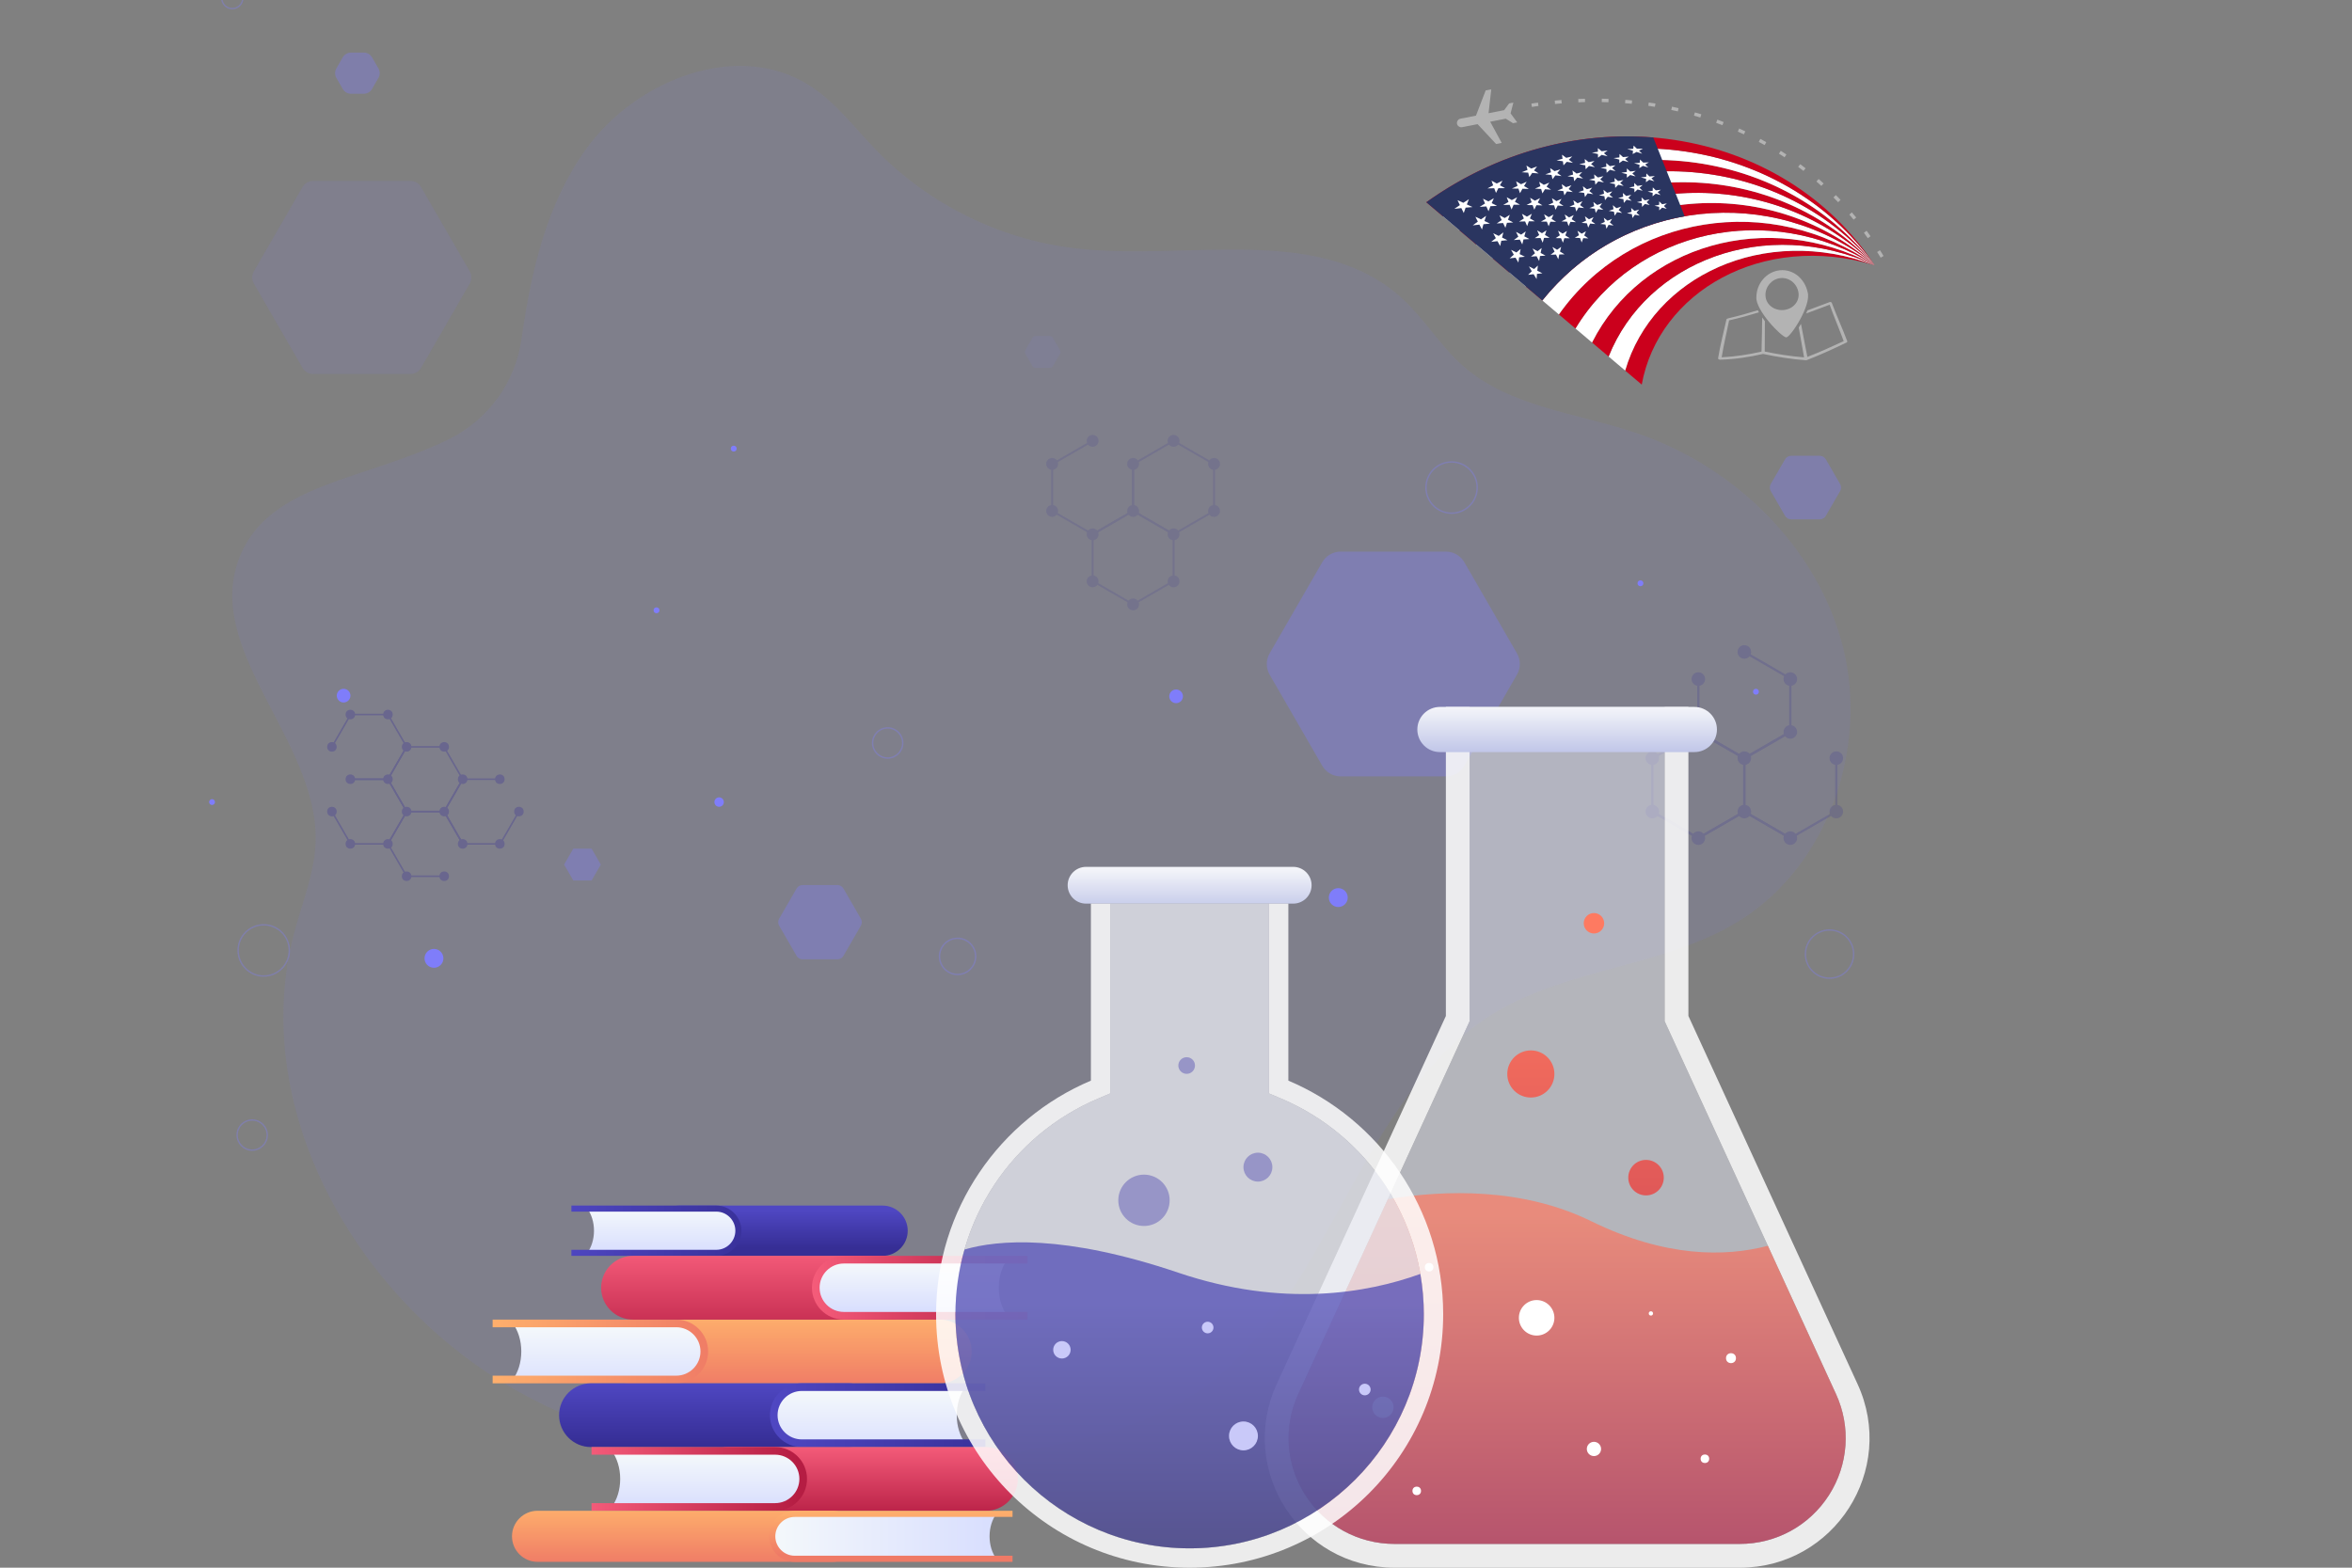 <?xml version="1.0" encoding="utf-8"?>
<!-- Generator: Adobe Illustrator 16.0.0, SVG Export Plug-In . SVG Version: 6.00 Build 0)  -->
<!DOCTYPE svg PUBLIC "-//W3C//DTD SVG 1.1//EN" "http://www.w3.org/Graphics/SVG/1.1/DTD/svg11.dtd">
<svg version="1.1" id="Layer_1" xmlns="http://www.w3.org/2000/svg" xmlns:xlink="http://www.w3.org/1999/xlink" x="0px" y="0px"
	 width="600px" height="400px" viewBox="0 0 600 400" enable-background="new 0 0 600 400" xml:space="preserve">
<rect x="0" y="0" width="600" height="400" fill="#808080" stroke="none"/>
<g>
	<g>
		<g opacity="0.09">
			<path fill="#7F7DFA" d="M470.195,165.271c-6.408-25.658-27.7-46.337-52.757-54.796c-15.181-5.125-32.429-6.608-44.391-17.268
				c-5.68-5.06-9.638-11.804-15.233-16.957c-21.251-19.57-54.936-9.52-83.626-12.907c-19.067-2.251-37.27-11.247-50.64-25.027
				c-5.453-5.619-10.214-12.078-16.779-16.347c-18.371-11.945-44.515-1.699-57.296,16.101c-10.071,14.025-14.005,31.17-16.445,48.46
				c-1.562,11.068-8.549,20.639-18.585,25.56c-21.511,10.547-45.626,11.152-53.227,29.795
				c-9.745,23.908,20.057,47.077,19.292,72.885c-0.234,7.841-3.328,15.269-5.368,22.845
				c-12.137,45.092,15.854,94.255,56.547,117.157c40.694,22.904,90.602,23.647,136.348,14.273
				c12.6-2.583,25.288-5.979,36.107-12.931c35.421-22.749,41.307-76.241,77.438-97.843c19.162-11.455,43.561-11.623,62.448-23.521
				C466.403,220.649,476.606,190.927,470.195,165.271z"/>
		</g>
		<g>
			<circle fill="#7F7DFA" cx="341.399" cy="229.021" r="2.41"/>
			<circle fill="#7F7DFA" cx="167.478" cy="155.72" r="0.746"/>
			<circle fill="#7F7DFA" cx="187.175" cy="114.467" r="0.746"/>
			<circle fill="#7F7DFA" cx="418.48" cy="148.827" r="0.745"/>
			<circle fill="#7F7DFA" cx="447.94" cy="176.497" r="0.746"/>
			<path fill="#7F7DFA" d="M54.843,204.652c0,0.41-0.333,0.744-0.746,0.744c-0.412,0-0.745-0.334-0.745-0.744
				c0-0.414,0.333-0.745,0.745-0.745C54.51,203.907,54.843,204.238,54.843,204.652z"/>
			<circle fill="#7F7DFA" cx="110.705" cy="244.525" r="2.408"/>
			<circle fill="#7F7DFA" cx="87.654" cy="177.497" r="1.746"/>
			<circle fill="#7F7DFA" cx="300.028" cy="177.67" r="1.746"/>
			<path fill="#7F7DFA" d="M184.656,204.652c0,0.664-0.539,1.204-1.205,1.204c-0.665,0-1.205-0.54-1.205-1.204
				c0-0.668,0.54-1.207,1.205-1.207C184.117,203.445,184.656,203.984,184.656,204.652z"/>
			<path opacity="0.09" fill="#7F7DFA" d="M267.808,85.759h-3.638c-0.323,0-0.622,0.172-0.783,0.453l-1.82,3.151
				c-0.161,0.279-0.161,0.624,0,0.904l1.82,3.151c0.161,0.279,0.46,0.452,0.783,0.452h3.638c0.324,0,0.623-0.173,0.785-0.452
				l1.818-3.151c0.161-0.28,0.161-0.625,0-0.904l-1.818-3.151C268.431,85.931,268.132,85.759,267.808,85.759z"/>
		</g>
		<g>
			<path opacity="0.11" fill="#7F7DFA" d="M104.744,46.165H79.848c-1.096,0-2.11,0.586-2.658,1.535L64.742,69.26
				c-0.547,0.95-0.547,2.121,0,3.07L77.19,93.89c0.548,0.949,1.562,1.534,2.658,1.534h24.896c1.096,0,2.11-0.585,2.659-1.534
				l12.447-21.56c0.549-0.95,0.549-2.12,0-3.07L107.403,47.7C106.854,46.751,105.84,46.165,104.744,46.165z"/>
			<path opacity="0.35" fill="#7F7DFA" d="M213.638,225.832h-8.904c-0.628,0-1.209,0.335-1.523,0.879l-4.452,7.712
				c-0.315,0.544-0.315,1.214,0,1.76l4.452,7.71c0.314,0.544,0.895,0.88,1.523,0.88h8.904c0.629,0,1.21-0.336,1.525-0.88l4.452-7.71
				c0.313-0.546,0.313-1.216,0-1.76l-4.452-7.712C214.848,226.167,214.267,225.832,213.638,225.832z"/>
			<path opacity="0.35" fill="#7F7DFA" d="M464.209,116.294h-7.276c-0.649,0-1.244,0.344-1.567,0.904l-3.64,6.302
				c-0.321,0.561-0.321,1.25,0,1.81l3.64,6.302c0.323,0.56,0.918,0.904,1.567,0.904h7.276c0.645,0,1.244-0.344,1.568-0.904
				l3.637-6.302c0.325-0.561,0.325-1.25,0-1.81l-3.637-6.302C465.453,116.639,464.854,116.294,464.209,116.294z"/>
			<path opacity="0.35" fill="#7F7DFA" d="M368.857,140.747h-26.847c-1.94,0-3.731,1.035-4.701,2.714l-13.423,23.249
				c-0.968,1.681-0.968,3.75,0,5.429l13.423,23.249c0.97,1.679,2.761,2.714,4.701,2.714h26.847c1.939,0,3.729-1.035,4.7-2.714
				l13.422-23.249c0.971-1.679,0.971-3.748,0-5.429l-13.422-23.249C372.587,141.782,370.797,140.747,368.857,140.747z"/>
			<path opacity="0.35" fill="#7F7DFA" d="M92.813,13.417h-3.28c-0.862,0-1.657,0.459-2.089,1.206l-1.639,2.84
				c-0.431,0.746-0.431,1.666,0,2.412l1.639,2.84c0.432,0.746,1.228,1.206,2.089,1.206h3.28c0.861,0,1.658-0.46,2.088-1.206
				l1.641-2.84c0.431-0.746,0.431-1.666,0-2.412l-1.641-2.84C94.471,13.876,93.674,13.417,92.813,13.417z"/>
			<polygon opacity="0.35" fill="#7F7DFA" points="150.929,216.54 146.245,216.54 143.903,220.597 146.245,224.651 150.929,224.651 
				153.27,220.597 			"/>
		</g>
		<g>
			<g opacity="0.31">
				<g>
					<polyline fill="none" stroke="#362E95" stroke-width="0.406" stroke-miterlimit="10" points="89.438,198.82 98.966,198.82 
						103.73,190.566 98.966,182.316 89.438,182.316 84.673,190.566 					"/>
					<polygon fill="none" stroke="#362E95" stroke-width="0.406" stroke-miterlimit="10" points="113.258,190.566 103.73,190.566 
						98.966,198.82 103.73,207.07 113.258,207.07 118.022,198.82 					"/>
					<polyline fill="none" stroke="#362E95" stroke-width="0.406" stroke-miterlimit="10" points="127.612,198.82 118.083,198.82 
						113.32,207.07 118.083,215.323 127.612,215.323 132.376,207.07 					"/>
					<polyline fill="none" stroke="#362E95" stroke-width="0.406" stroke-miterlimit="10" points="118.022,215.323 113.258,207.07 
						103.73,207.07 98.966,215.323 103.73,223.575 113.258,223.575 					"/>
					<polyline fill="none" stroke="#362E95" stroke-width="0.406" stroke-miterlimit="10" points="84.673,207.07 89.438,215.323 
						98.966,215.323 103.73,207.07 98.966,198.82 89.438,198.82 					"/>
				</g>
				<g>
					<circle fill="#362E95" cx="132.376" cy="207.07" r="1.216"/>
					<circle fill="#362E95" cx="127.51" cy="198.82" r="1.217"/>
					<circle fill="#362E95" cx="118.023" cy="198.82" r="1.217"/>
					<circle fill="#362E95" cx="98.966" cy="198.82" r="1.217"/>
					<circle fill="#362E95" cx="89.377" cy="198.82" r="1.216"/>
					<circle fill="#362E95" cx="113.319" cy="190.566" r="1.217"/>
					<circle fill="#362E95" cx="113.319" cy="207.07" r="1.217"/>
					<circle fill="#362E95" cx="118.023" cy="215.323" r="1.217"/>
					<circle fill="#362E95" cx="127.51" cy="215.323" r="1.217"/>
					<circle fill="#362E95" cx="103.731" cy="190.566" r="1.216"/>
					<circle fill="#362E95" cx="98.966" cy="182.316" r="1.217"/>
					<circle fill="#362E95" cx="89.377" cy="182.316" r="1.216"/>
					<circle fill="#362E95" cx="84.673" cy="190.566" r="1.216"/>
					<circle fill="#362E95" cx="103.731" cy="207.07" r="1.216"/>
					<circle fill="#362E95" cx="98.966" cy="215.323" r="1.217"/>
					<circle fill="#362E95" cx="89.377" cy="215.323" r="1.216"/>
					<circle fill="#362E95" cx="84.673" cy="207.07" r="1.216"/>
					<circle fill="#362E95" cx="103.731" cy="223.575" r="1.216"/>
					<circle fill="#362E95" cx="113.319" cy="223.575" r="1.217"/>
				</g>
			</g>
			<g opacity="0.21">
				<g>
					
						<line fill="none" stroke="#362E95" stroke-width="0.578" stroke-miterlimit="10" x1="433.249" y1="213.85" x2="421.516" y2="207.075"/>
					<polygon fill="none" stroke="#362E95" stroke-width="0.578" stroke-miterlimit="10" points="421.516,193.528 421.516,207.075 
						433.249,213.85 444.984,207.075 444.984,193.528 433.249,186.753 					"/>
					<polyline fill="none" stroke="#362E95" stroke-width="0.578" stroke-miterlimit="10" points="433.249,173.119 
						433.249,186.667 444.984,193.441 456.715,186.667 456.715,173.119 444.984,166.345 					"/>
					<polyline fill="none" stroke="#362E95" stroke-width="0.578" stroke-miterlimit="10" points="456.715,186.753 
						444.984,193.528 444.984,207.075 456.715,213.85 468.448,207.075 468.448,193.528 					"/>
					<polyline fill="none" stroke="#362E95" stroke-width="0.578" stroke-miterlimit="10" points="456.715,213.85 444.984,207.075 
						433.249,213.85 					"/>
				</g>
				<g>
					<path fill="#362E95" d="M444.984,164.615c-0.957,0-1.732,0.775-1.732,1.73c0,0.957,0.775,1.729,1.732,1.729
						c0.952,0,1.728-0.772,1.728-1.729C446.712,165.39,445.937,164.615,444.984,164.615z"/>
					<circle fill="#362E95" cx="433.249" cy="173.263" r="1.729"/>
					<circle fill="#362E95" cx="433.249" cy="186.754" r="1.729"/>
					<circle fill="#362E95" cx="433.249" cy="213.85" r="1.73"/>
					<path fill="#362E95" d="M421.516,191.711c-0.952,0-1.729,0.776-1.729,1.73c0,0.956,0.777,1.729,1.729,1.729
						c0.955,0,1.73-0.774,1.73-1.729C423.246,192.487,422.471,191.711,421.516,191.711z"/>
					<path fill="#362E95" d="M444.984,191.711c-0.957,0-1.732,0.776-1.732,1.73c0,0.956,0.775,1.729,1.732,1.729
						c0.952,0,1.728-0.774,1.728-1.729C446.712,192.487,445.937,191.711,444.984,191.711z"/>
					<circle fill="#362E95" cx="456.715" cy="186.754" r="1.729"/>
					<circle fill="#362E95" cx="456.715" cy="173.263" r="1.729"/>
					<path fill="#362E95" d="M421.516,205.348c-0.952,0-1.729,0.773-1.729,1.728c0,0.955,0.777,1.73,1.729,1.73
						c0.955,0,1.73-0.775,1.73-1.73C423.246,206.121,422.471,205.348,421.516,205.348z"/>
					<path fill="#362E95" d="M444.984,205.348c-0.957,0-1.732,0.773-1.732,1.728c0,0.955,0.775,1.73,1.732,1.73
						c0.952,0,1.728-0.775,1.728-1.73C446.712,206.121,445.937,205.348,444.984,205.348z"/>
					<circle fill="#362E95" cx="456.715" cy="213.85" r="1.73"/>
					<circle fill="#362E95" cx="468.448" cy="207.077" r="1.729"/>
					<circle fill="#362E95" cx="468.448" cy="193.441" r="1.73"/>
				</g>
			</g>
			<g opacity="0.15">
				<g>
					<polygon fill="none" stroke="#362E95" stroke-width="0.508" stroke-miterlimit="10" points="309.708,130.367 309.708,118.445 
						299.381,112.484 289.057,118.445 289.057,130.367 299.381,136.328 					"/>
					<polygon fill="none" stroke="#362E95" stroke-width="0.508" stroke-miterlimit="10" points="299.381,148.251 299.381,136.328 
						289.057,130.367 278.731,136.328 278.731,148.251 289.057,154.212 					"/>
					<polyline fill="none" stroke="#362E95" stroke-width="0.508" stroke-miterlimit="10" points="278.731,112.484 
						268.405,118.445 268.405,130.367 278.731,136.328 289.057,130.367 289.057,118.445 					"/>
				</g>
				<g>
					<circle fill="#362E95" cx="289.057" cy="154.212" r="1.522"/>
					<circle fill="#362E95" cx="289.057" cy="130.367" r="1.522"/>
					<circle fill="#362E95" cx="289.057" cy="118.368" r="1.522"/>
					<circle fill="#362E95" cx="299.381" cy="148.327" r="1.522"/>
					<circle fill="#362E95" cx="278.731" cy="148.327" r="1.522"/>
					<circle fill="#362E95" cx="299.381" cy="136.329" r="1.522"/>
					<path fill="#362E95" d="M309.708,131.889c0.84,0,1.521-0.682,1.521-1.522c0-0.841-0.681-1.522-1.521-1.522
						c-0.843,0-1.523,0.682-1.523,1.522C308.185,131.208,308.865,131.889,309.708,131.889z"/>
					<path fill="#362E95" d="M309.708,119.891c0.84,0,1.521-0.681,1.521-1.522s-0.681-1.522-1.521-1.522
						c-0.843,0-1.523,0.682-1.523,1.522S308.865,119.891,309.708,119.891z"/>
					<circle fill="#362E95" cx="299.381" cy="112.483" r="1.522"/>
					<circle fill="#362E95" cx="278.731" cy="136.329" r="1.522"/>
					<circle fill="#362E95" cx="268.405" cy="130.367" r="1.522"/>
					<circle fill="#362E95" cx="268.405" cy="118.368" r="1.522"/>
					<circle fill="#362E95" cx="278.731" cy="112.483" r="1.522"/>
				</g>
			</g>
		</g>
		<g opacity="0.35">
			<path fill="none" stroke="#7F7DFA" stroke-width="0.351" stroke-miterlimit="10" d="M472.869,243.44
				c0,3.397-2.754,6.148-6.151,6.148c-3.394,0-6.148-2.751-6.148-6.148c0-3.396,2.755-6.147,6.148-6.147
				C470.115,237.293,472.869,240.045,472.869,243.44z"/>
			<path fill="none" stroke="#7F7DFA" stroke-width="0.351" stroke-miterlimit="10" d="M73.805,242.501
				c0,3.61-2.925,6.535-6.533,6.535c-3.607,0-6.532-2.925-6.532-6.535c0-3.606,2.925-6.531,6.532-6.531
				C70.88,235.97,73.805,238.895,73.805,242.501z"/>
			<circle fill="none" stroke="#7F7DFA" stroke-width="0.351" stroke-miterlimit="10" cx="64.331" cy="289.616" r="3.843"/>
			<circle fill="none" stroke="#7F7DFA" stroke-width="0.351" stroke-miterlimit="10" cx="226.448" cy="189.574" r="3.843"/>
			<circle fill="none" stroke="#7F7DFA" stroke-width="0.351" stroke-miterlimit="10" cx="244.283" cy="244.024" r="4.612"/>
			<circle fill="none" stroke="#7F7DFA" stroke-width="0.351" stroke-miterlimit="10" cx="370.3" cy="124.406" r="6.533"/>
			<circle fill="none" stroke="#7F7DFA" stroke-width="0.351" stroke-miterlimit="10" cx="59.257" cy="-0.487" r="2.69"/>
		</g>
	</g>
	<g>
		<g>
			<g>
				<g>
					<linearGradient id="SVGID_1_" gradientUnits="userSpaceOnUse" x1="199.233" y1="308.828" x2="199.233" y2="318.376">
						<stop  offset="0" style="stop-color:#4F47C2"/>
						<stop  offset="1" style="stop-color:#362E95"/>
					</linearGradient>
					<path fill="url(#SVGID_1_)" d="M225.148,307.607h-51.83c-3.537,0-6.414,2.876-6.414,6.415c0,3.536,2.877,6.414,6.414,6.414
						h51.83c3.536,0,6.414-2.878,6.414-6.414C231.562,310.483,228.684,307.607,225.148,307.607z"/>
					<g>
						<linearGradient id="SVGID_2_" gradientUnits="userSpaceOnUse" x1="169.092" y1="308.023" x2="169.092" y2="319.923">
							<stop  offset="0" style="stop-color:#F4F8FB"/>
							<stop  offset="0.995" style="stop-color:#D8DEFE"/>
						</linearGradient>
						<path fill="url(#SVGID_2_)" d="M182.716,308.378h-32.893c1.051,1.432,1.705,3.431,1.705,5.645
							c0,2.212-0.654,4.211-1.705,5.645h32.893c3.117,0,5.645-2.527,5.645-5.645S185.833,308.378,182.716,308.378z"/>
					</g>
					<g>
						<linearGradient id="SVGID_3_" gradientUnits="userSpaceOnUse" x1="142.851" y1="314.022" x2="196.242" y2="314.022">
							<stop  offset="0" style="stop-color:#4F47C2"/>
							<stop  offset="1" style="stop-color:#362E95"/>
						</linearGradient>
						<path fill="url(#SVGID_3_)" d="M182.716,320.437H145.76v-1.54h36.956c2.688,0,4.875-2.188,4.875-4.874
							c0-2.688-2.187-4.876-4.875-4.876H145.76v-1.539h36.956c3.536,0,6.414,2.876,6.414,6.415
							C189.13,317.559,186.252,320.437,182.716,320.437z"/>
					</g>
				</g>
				<g>
					<linearGradient id="SVGID_4_" gradientUnits="userSpaceOnUse" x1="200.184" y1="335.789" x2="200.184" y2="354.22">
						<stop  offset="0" style="stop-color:#FEAF6C"/>
						<stop  offset="1" style="stop-color:#EF7A66"/>
					</linearGradient>
					<path fill="url(#SVGID_4_)" d="M239.767,336.697h-79.165c-4.483,0-8.13,3.647-8.13,8.131c0,4.482,3.647,8.13,8.13,8.13h79.165
						c4.482,0,8.129-3.647,8.129-8.13C247.896,340.345,244.249,336.697,239.767,336.697z"/>
					<g>
						<linearGradient id="SVGID_5_" gradientUnits="userSpaceOnUse" x1="155.246" y1="338.517" x2="155.246" y2="355.392">
							<stop  offset="0" style="stop-color:#F4F8FB"/>
							<stop  offset="0.995" style="stop-color:#D8DEFE"/>
						</linearGradient>
						<path fill="url(#SVGID_5_)" d="M172.513,337.674h-41.689c1.331,1.814,2.16,4.349,2.16,7.155c0,2.805-0.829,5.337-2.16,7.154
							h41.689c3.951,0,7.154-3.204,7.154-7.154C179.667,340.877,176.464,337.674,172.513,337.674z"/>
					</g>
					<g>
						<linearGradient id="SVGID_6_" gradientUnits="userSpaceOnUse" x1="125.745" y1="344.828" x2="183.454" y2="344.828">
							<stop  offset="0" style="stop-color:#FEAF6C"/>
							<stop  offset="1" style="stop-color:#EF7A66"/>
						</linearGradient>
						<path fill="url(#SVGID_6_)" d="M172.512,352.958h-46.839v-1.951h46.839c3.408,0,6.18-2.772,6.18-6.179
							c0-3.407-2.772-6.179-6.18-6.179h-46.839v-1.952h46.839c4.484,0,8.131,3.647,8.131,8.131
							C180.643,349.311,176.996,352.958,172.512,352.958z"/>
					</g>
				</g>
				<g>
					<linearGradient id="SVGID_7_" gradientUnits="userSpaceOnUse" x1="183.603" y1="352.896" x2="183.603" y2="368.516">
						<stop  offset="0" style="stop-color:#4F47C2"/>
						<stop  offset="1" style="stop-color:#362E95"/>
					</linearGradient>
					<path fill="url(#SVGID_7_)" d="M150.757,352.958h65.691c4.483,0,8.13,3.648,8.13,8.131c0,4.483-3.647,8.132-8.13,8.132h-65.691
						c-4.482,0-8.13-3.648-8.13-8.132C142.627,356.606,146.275,352.958,150.757,352.958z"/>
					<g>
						<linearGradient id="SVGID_8_" gradientUnits="userSpaceOnUse" x1="221.805" y1="354.879" x2="221.805" y2="371.04">
							<stop  offset="0" style="stop-color:#F4F8FB"/>
							<stop  offset="0.995" style="stop-color:#D8DEFE"/>
						</linearGradient>
						<path fill="url(#SVGID_8_)" d="M204.538,353.935h41.689c-1.332,1.816-2.16,4.349-2.16,7.154c0,2.807,0.829,5.338,2.16,7.153
							h-41.689c-3.951,0-7.154-3.202-7.154-7.153C197.383,357.139,200.586,353.935,204.538,353.935z"/>
					</g>
					<g>
						<linearGradient id="SVGID_9_" gradientUnits="userSpaceOnUse" x1="196.774" y1="361.09" x2="259.551" y2="361.09">
							<stop  offset="0" style="stop-color:#4F47C2"/>
							<stop  offset="1" style="stop-color:#362E95"/>
						</linearGradient>
						<path fill="url(#SVGID_9_)" d="M204.538,369.221h46.839v-1.953h-46.839c-3.406,0-6.178-2.771-6.178-6.179
							s2.772-6.18,6.178-6.18h46.839v-1.951h-46.839c-4.482,0-8.129,3.648-8.129,8.131
							C196.408,365.572,200.055,369.221,204.538,369.221z"/>
					</g>
				</g>
				<g>
					<linearGradient id="SVGID_10_" gradientUnits="userSpaceOnUse" x1="218.678" y1="368.888" x2="218.678" y2="387.67">
						<stop  offset="0" style="stop-color:#F55C7A"/>
						<stop  offset="1" style="stop-color:#B51D43"/>
					</linearGradient>
					<path fill="url(#SVGID_10_)" d="M251.523,369.221h-65.69c-4.483,0-8.13,3.646-8.13,8.13c0,4.481,3.647,8.13,8.13,8.13h65.69
						c4.482,0,8.129-3.648,8.129-8.13C259.653,372.866,256.006,369.221,251.523,369.221z"/>
					<g>
						<linearGradient id="SVGID_11_" gradientUnits="userSpaceOnUse" x1="180.476" y1="370.994" x2="180.476" y2="384.887">
							<stop  offset="0" style="stop-color:#F4F8FB"/>
							<stop  offset="0.995" style="stop-color:#D8DEFE"/>
						</linearGradient>
						<path fill="url(#SVGID_11_)" d="M197.743,370.195h-41.689c1.331,1.816,2.16,4.35,2.16,7.155c0,2.805-0.829,5.338-2.16,7.154
							h41.689c3.951,0,7.154-3.203,7.154-7.154C204.897,373.4,201.694,370.195,197.743,370.195z"/>
					</g>
					<g>
						<linearGradient id="SVGID_12_" gradientUnits="userSpaceOnUse" x1="149.731" y1="377.351" x2="203.468" y2="377.351">
							<stop  offset="0" style="stop-color:#F55C7A"/>
							<stop  offset="1" style="stop-color:#B51D43"/>
						</linearGradient>
						<path fill="url(#SVGID_12_)" d="M197.743,385.48h-46.839v-1.952h46.839c3.407,0,6.179-2.772,6.179-6.178
							c0-3.408-2.772-6.18-6.179-6.18h-46.839v-1.95h46.839c4.483,0,8.129,3.646,8.129,8.13
							C205.873,381.832,202.226,385.48,197.743,385.48z"/>
					</g>
				</g>
				<g>
					<linearGradient id="SVGID_13_" gradientUnits="userSpaceOnUse" x1="174.703" y1="384.691" x2="174.703" y2="399.409">
						<stop  offset="0" style="stop-color:#FEAF6C"/>
						<stop  offset="1" style="stop-color:#EF7A66"/>
					</linearGradient>
					<path fill="url(#SVGID_13_)" d="M137.126,385.48h75.155c3.593,0,6.515,2.924,6.515,6.515c0,3.594-2.922,6.517-6.515,6.517
						h-75.155c-3.592,0-6.516-2.923-6.516-6.517C130.61,388.404,133.534,385.48,137.126,385.48z"/>
					<g>
						<linearGradient id="SVGID_14_" gradientUnits="userSpaceOnUse" x1="197.002" y1="391.997" x2="254.171" y2="391.997">
							<stop  offset="0" style="stop-color:#F4F8FB"/>
							<stop  offset="0.995" style="stop-color:#D8DEFE"/>
						</linearGradient>
						<path fill="url(#SVGID_14_)" d="M202.736,386.264h51.435c-1.067,1.454-1.732,3.483-1.732,5.733
							c0,2.248,0.665,4.277,1.732,5.733h-51.435c-3.167,0-5.734-2.567-5.734-5.733C197.002,388.83,199.569,386.264,202.736,386.264z
							"/>
					</g>
					<g>
						<linearGradient id="SVGID_15_" gradientUnits="userSpaceOnUse" x1="227.26" y1="385.869" x2="227.26" y2="396.67">
							<stop  offset="0" style="stop-color:#FEAF6C"/>
							<stop  offset="1" style="stop-color:#EF7A66"/>
						</linearGradient>
						<path fill="url(#SVGID_15_)" d="M202.736,398.512h55.562v-1.563h-55.562c-2.73,0-4.952-2.222-4.952-4.953
							c0-2.729,2.222-4.949,4.952-4.949h55.562v-1.565h-55.562c-3.593,0-6.515,2.924-6.515,6.515
							C196.221,395.589,199.144,398.512,202.736,398.512z"/>
					</g>
				</g>
				<g>
					<linearGradient id="SVGID_16_" gradientUnits="userSpaceOnUse" x1="194.326" y1="319.179" x2="194.326" y2="345.005">
						<stop  offset="0" style="stop-color:#F55C7A"/>
						<stop  offset="1" style="stop-color:#B51D43"/>
					</linearGradient>
					<path fill="url(#SVGID_16_)" d="M161.48,320.437h65.691c4.482,0,8.129,3.647,8.129,8.131s-3.647,8.13-8.129,8.13H161.48
						c-4.483,0-8.13-3.646-8.13-8.13S156.998,320.437,161.48,320.437z"/>
					<g>
						<linearGradient id="SVGID_17_" gradientUnits="userSpaceOnUse" x1="232.528" y1="322.401" x2="232.528" y2="334.808">
							<stop  offset="0" style="stop-color:#F4F8FB"/>
							<stop  offset="0.995" style="stop-color:#D8DEFE"/>
						</linearGradient>
						<path fill="url(#SVGID_17_)" d="M215.261,321.412h41.689c-1.332,1.817-2.16,4.349-2.16,7.155c0,2.806,0.829,5.337,2.16,7.154
							h-41.689c-3.951,0-7.154-3.204-7.154-7.154C208.106,324.615,211.31,321.412,215.261,321.412z"/>
					</g>
					<g>
						<linearGradient id="SVGID_18_" gradientUnits="userSpaceOnUse" x1="207.131" y1="328.566" x2="262.1" y2="328.566">
							<stop  offset="0" style="stop-color:#F55C7A"/>
							<stop  offset="1" style="stop-color:#B51D43"/>
						</linearGradient>
						<path fill="url(#SVGID_18_)" d="M215.261,336.697H262.1v-1.951h-46.839c-3.407,0-6.179-2.773-6.179-6.179
							c0-3.407,2.772-6.178,6.179-6.178H262.1v-1.953h-46.839c-4.483,0-8.129,3.647-8.129,8.131S210.778,336.697,215.261,336.697z"
							/>
					</g>
				</g>
			</g>
			<g>
				<g>
					<path opacity="0.85" fill="#FFFFFF" d="M473.869,353.147l-43.152-93.918v-78.855h-6.067v80.181l43.71,95.126
						c3.857,8.395,3.182,18.05-1.804,25.831c-4.987,7.776-13.48,12.421-22.72,12.421h-88.109c-9.239,0-17.735-4.645-22.721-12.421
						c-4.987-7.781-5.66-17.437-1.804-25.831l43.708-95.126v-80.181h-6.064v78.855l-43.154,93.918
						C315.631,375.044,331.629,400,355.727,400h88.109C467.933,400,483.93,375.044,473.869,353.147z"/>
					<path opacity="0.5" fill="#E8EAF6" d="M331.202,355.682c-3.856,8.395-3.184,18.05,1.804,25.831
						c4.985,7.776,13.481,12.421,22.721,12.421h88.109c9.239,0,17.732-4.645,22.72-12.421c4.985-7.781,5.661-17.437,1.804-25.831
						l-43.71-95.126v-80.181H374.91v80.181L331.202,355.682z"/>
				</g>
				<linearGradient id="SVGID_19_" gradientUnits="userSpaceOnUse" x1="399.78" y1="180.692" x2="399.78" y2="196.648">
					<stop  offset="0" style="stop-color:#F3F4F9"/>
					<stop  offset="1" style="stop-color:#ABB3E1"/>
				</linearGradient>
				<path fill="url(#SVGID_19_)" d="M432.233,191.899h-64.905c-3.182,0-5.763-2.579-5.763-5.762l0,0
					c0-3.183,2.581-5.763,5.763-5.763h64.905c3.182,0,5.762,2.58,5.762,5.763l0,0C437.995,189.321,435.415,191.899,432.233,191.899z
					"/>
				<linearGradient id="SVGID_20_" gradientUnits="userSpaceOnUse" x1="399.781" y1="309.966" x2="399.781" y2="397.481">
					<stop  offset="0" style="stop-color:#FE7A61"/>
					<stop  offset="1" style="stop-color:#B4284B"/>
				</linearGradient>
				<path opacity="0.7" fill="url(#SVGID_20_)" d="M450.985,317.872c-10.93,2.861-26.132,2.999-45.047-6.271
					c-17.524-8.593-37.271-8.025-51.899-5.621l-22.837,49.702c-3.856,8.395-3.184,18.05,1.804,25.831
					c4.985,7.776,13.481,12.421,22.721,12.421h88.109c9.239,0,17.732-4.645,22.72-12.421c4.985-7.781,5.661-17.437,1.804-25.831
					L450.985,317.872z"/>
				<g>
					<linearGradient id="SVGID_21_" gradientUnits="userSpaceOnUse" x1="390.519" y1="239.193" x2="390.519" y2="398.541">
						<stop  offset="0" style="stop-color:#FE7A61"/>
						<stop  offset="1" style="stop-color:#B4284B"/>
					</linearGradient>
					<circle fill="url(#SVGID_21_)" cx="390.519" cy="274.027" r="6.011"/>
					<linearGradient id="SVGID_22_" gradientUnits="userSpaceOnUse" x1="419.904" y1="239.208" x2="419.904" y2="398.503">
						<stop  offset="0" style="stop-color:#FE7A61"/>
						<stop  offset="1" style="stop-color:#B4284B"/>
					</linearGradient>
					<circle fill="url(#SVGID_22_)" cx="419.904" cy="300.481" r="4.53"/>
					<g>
						<circle fill="#FFFFFF" cx="392" cy="336.245" r="4.53"/>
						<circle fill="#FFFFFF" cx="434.924" cy="372.207" r="1.093"/>
						<circle fill="#FFFFFF" cx="361.413" cy="380.407" r="1.093"/>
						<circle fill="#FFFFFF" cx="364.576" cy="323.333" r="1.093"/>
						<circle fill="#FFFFFF" cx="421.149" cy="335.127" r="0.546"/>
						<circle fill="#FFFFFF" cx="352.784" cy="359.074" r="2.729"/>
						<circle fill="#FFFFFF" cx="406.62" cy="369.703" r="1.82"/>
						<circle fill="#FFFFFF" cx="441.579" cy="346.539" r="1.268"/>
					</g>
					<linearGradient id="SVGID_23_" gradientUnits="userSpaceOnUse" x1="406.621" y1="239.2" x2="406.621" y2="398.535">
						<stop  offset="0" style="stop-color:#FE7A61"/>
						<stop  offset="1" style="stop-color:#B4284B"/>
					</linearGradient>
					<circle fill="url(#SVGID_23_)" cx="406.621" cy="235.573" r="2.608"/>
				</g>
			</g>
			<g>
				<linearGradient id="SVGID_24_" gradientUnits="userSpaceOnUse" x1="303.478" y1="221.897" x2="303.478" y2="236.864">
					<stop  offset="0" style="stop-color:#F3F4F9"/>
					<stop  offset="1" style="stop-color:#ABB3E1"/>
				</linearGradient>
				<path fill="url(#SVGID_24_)" d="M329.899,230.563h-52.845c-2.591,0-4.692-2.099-4.692-4.69l0,0c0-2.591,2.102-4.691,4.692-4.691
					h52.845c2.591,0,4.692,2.101,4.692,4.691l0,0C334.592,228.465,332.49,230.563,329.899,230.563z"/>
				<g>
					<path opacity="0.85" fill="#FFFFFF" d="M328.664,275.728v-45.164h-4.938v48.436l3.014,1.275
						c22.16,9.379,36.479,30.984,36.479,55.046c0,32.94-26.8,59.741-59.741,59.741c-32.943,0-59.743-26.801-59.743-59.741
						c0-24.062,14.319-45.667,36.479-55.046l3.014-1.275v-48.436h-4.938v45.164c-23.21,9.82-39.494,32.806-39.494,59.593
						c0,35.722,28.958,64.68,64.681,64.68c35.722,0,64.681-28.958,64.681-64.68C368.158,308.533,351.874,285.548,328.664,275.728z"
						/>
					<path opacity="0.5" fill="#EEEEEE" d="M280.214,280.274c-22.16,9.379-36.479,30.984-36.479,55.046
						c0,32.94,26.8,59.741,59.743,59.741c32.941,0,59.741-26.801,59.741-59.741c0-24.062-14.318-45.667-36.479-55.046l-3.014-1.275
						v-48.436h-40.499v48.436L280.214,280.274z"/>
					<path opacity="0.5" fill="#E8EAF6" d="M280.214,280.274c-22.16,9.379-36.479,30.984-36.479,55.046
						c0,32.94,26.8,59.741,59.743,59.741c32.941,0,59.741-26.801,59.741-59.741c0-24.062-14.318-45.667-36.479-55.046l-3.014-1.275
						v-48.436h-40.499v48.436L280.214,280.274z"/>
				</g>
				<linearGradient id="SVGID_25_" gradientUnits="userSpaceOnUse" x1="303.477" y1="333.088" x2="303.477" y2="408.76">
					<stop  offset="0" style="stop-color:#4743B2"/>
					<stop  offset="1" style="stop-color:#1B1764"/>
				</linearGradient>
				<path opacity="0.7" fill="url(#SVGID_25_)" d="M300.59,324.731c-29.187-9.864-46.011-8.404-54.536-5.913
					c-1.512,5.28-2.319,10.82-2.319,16.502c0,32.94,26.8,59.741,59.743,59.741c32.941,0,59.741-26.801,59.741-59.741
					c0-3.488-0.311-6.922-0.892-10.276C348.751,329.959,327.24,333.74,300.59,324.731z"/>
				<g>
					<circle opacity="0.4" fill="#443EAC" cx="291.831" cy="306.261" r="6.552"/>
					<circle opacity="0.4" fill="#443EAC" cx="320.896" cy="297.799" r="3.688"/>
					<circle fill="#C9C9F9" cx="317.207" cy="366.38" r="3.688"/>
					<circle fill="#C9C9F9" cx="270.897" cy="344.405" r="2.223"/>
					<circle fill="#C9C9F9" cx="308.079" cy="338.725" r="1.482"/>
					<circle fill="#C9C9F9" cx="348.165" cy="354.54" r="1.481"/>
					<circle opacity="0.4" fill="#443EAC" cx="302.72" cy="271.87" r="2.124"/>
				</g>
			</g>
		</g>
	</g>
</g>
<g>
	<g id="USA_1_">
		<g>
			<g>
				<defs>
					<path id="SVGID_26_" d="M363.855,51.605c39.722-28.346,91.065-19.393,114.353,16.047l0,0
						c-28.679-8.556-55.124,6.859-59.398,30.479C400.491,82.622,382.173,67.114,363.855,51.605z"/>
				</defs>
				<clipPath id="SVGID_27_">
					<use xlink:href="#SVGID_26_"  overflow="visible"/>
				</clipPath>
			</g>
		</g>
		<g>
			<g>
				<defs>
					<path id="SVGID_28_" d="M363.855,51.605c39.722-28.346,91.065-19.393,114.353,16.047l0,0
						c-28.679-8.556-55.124,6.859-59.398,30.479C400.491,82.622,382.173,67.114,363.855,51.605z"/>
				</defs>
				<clipPath id="SVGID_29_">
					<use xlink:href="#SVGID_28_"  overflow="visible"/>
				</clipPath>
				<path clip-path="url(#SVGID_29_)" fill="#CB001C" d="M418.81,98.131c4.274-23.62,30.72-39.035,59.398-30.479l0,0
					c-28.264-10.624-56.625,2.917-63.625,26.901C415.992,95.744,417.401,96.938,418.81,98.131z"/>
				<path clip-path="url(#SVGID_29_)" fill="#FFFFFF" d="M414.583,94.553c7-23.984,35.361-37.524,63.625-26.901l0,0
					c-27.85-12.692-58.126-1.026-67.853,23.322C411.765,92.165,413.174,93.359,414.583,94.553z"/>
				<path clip-path="url(#SVGID_29_)" fill="#CB001C" d="M410.355,90.974c9.727-24.348,40.003-36.014,67.853-23.322l0,0
					c-27.435-14.759-59.626-4.967-72.079,19.743C407.538,88.588,408.946,89.78,410.355,90.974z"/>
				<path clip-path="url(#SVGID_29_)" fill="#FFFFFF" d="M406.129,87.395c12.453-24.71,44.645-34.502,72.079-19.743l0,0
					c-27.02-16.827-61.126-8.911-76.307,16.164C403.311,85.008,404.72,86.202,406.129,87.395z"/>
				<path clip-path="url(#SVGID_29_)" fill="#CB001C" d="M401.901,83.815c15.181-25.074,49.287-32.991,76.307-16.164l0,0
					c-26.604-18.896-62.627-12.853-80.534,12.584C399.083,81.429,400.491,82.622,401.901,83.815z"/>
				<path clip-path="url(#SVGID_29_)" fill="#FFFFFF" d="M397.674,80.236c17.907-25.438,53.93-31.48,80.534-12.584l0,0
					c-26.19-20.962-64.128-16.794-84.759,9.007C394.857,77.852,396.266,79.044,397.674,80.236z"/>
				<path clip-path="url(#SVGID_29_)" fill="#CB001C" d="M393.449,76.659c20.631-25.801,58.568-29.969,84.759-9.007l0,0
					c-25.777-23.031-65.627-20.737-88.988,5.428C390.63,74.272,392.039,75.466,393.449,76.659z"/>
				<path clip-path="url(#SVGID_29_)" fill="#FFFFFF" d="M389.217,73.077c23.362-26.165,63.216-28.458,88.991-5.425l0,0
					c-25.361-25.099-67.129-24.679-93.216,1.849C386.4,70.692,387.809,71.885,389.217,73.077z"/>
				<path clip-path="url(#SVGID_29_)" fill="#CB001C" d="M384.992,69.5c26.087-26.528,67.854-26.948,93.216-1.849l0,0
					c-24.946-27.167-68.63-28.623-97.444-1.731C382.174,67.114,383.583,68.307,384.992,69.5z"/>
				<path clip-path="url(#SVGID_29_)" fill="#FFFFFF" d="M380.764,65.92c28.814-26.892,72.498-25.436,97.444,1.731l0,0
					c-24.53-29.236-70.13-32.566-101.672-5.311C377.946,63.534,379.355,64.728,380.764,65.92z"/>
				<path clip-path="url(#SVGID_29_)" fill="#CB001C" d="M376.536,62.341c31.542-27.255,77.142-23.925,101.672,5.311l0,0
					c-24.116-31.304-71.631-36.509-105.9-8.89C373.717,59.955,375.128,61.148,376.536,62.341z"/>
				<path clip-path="url(#SVGID_29_)" fill="#FFFFFF" d="M372.308,58.762c34.27-27.619,81.784-22.414,105.9,8.89l0,0
					c-23.702-33.371-73.131-40.45-110.126-12.467C369.491,56.377,370.899,57.569,372.308,58.762z"/>
				<path clip-path="url(#SVGID_29_)" fill="#CB001C" d="M368.082,55.185c36.995-27.983,86.424-20.904,110.126,12.467l0,0
					c-23.287-35.439-74.631-44.393-114.353-16.047C365.264,52.798,366.674,53.991,368.082,55.185z"/>
				<path clip-path="url(#SVGID_29_)" fill="#2A3560" d="M393.449,76.659c9.419-11.779,22.446-19.05,36.315-21.478
					c-2.671-6.702-5.341-13.403-8.012-20.104c-19.204-1.58-39.763,3.587-57.897,16.529C373.72,59.957,383.584,68.308,393.449,76.659
					z"/>
				<path clip-path="url(#SVGID_29_)" fill="#FFFFFF" d="M371.82,51.079c0.494,0.222,0.986,0.444,1.474,0.667
					c0.475-0.31,0.946-0.613,1.424-0.912c-0.181,0.439-0.356,0.881-0.526,1.327c0.485,0.224,0.968,0.448,1.445,0.673
					c-0.581,0.048-1.167,0.1-1.755,0.155c-0.163,0.451-0.32,0.904-0.472,1.361c-0.208-0.417-0.416-0.834-0.619-1.251
					c-0.592,0.062-1.185,0.126-1.782,0.194c0.467-0.328,0.938-0.65,1.408-0.966C372.216,51.911,372.018,51.496,371.82,51.079z"/>
				<path clip-path="url(#SVGID_29_)" fill="#FFFFFF" d="M376.372,55.301c0.481,0.221,0.96,0.444,1.436,0.667
					c0.434-0.307,0.87-0.609,1.309-0.907c-0.151,0.438-0.296,0.879-0.433,1.322c0.473,0.225,0.943,0.451,1.411,0.677
					c-0.551,0.047-1.105,0.098-1.663,0.151c-0.13,0.449-0.255,0.899-0.375,1.353c-0.223-0.417-0.441-0.833-0.659-1.25
					c-0.559,0.059-1.122,0.121-1.688,0.186c0.429-0.324,0.858-0.642,1.292-0.956C376.789,56.129,376.579,55.715,376.372,55.301z"/>
				<path clip-path="url(#SVGID_29_)" fill="#FFFFFF" d="M380.923,59.522c0.47,0.223,0.936,0.446,1.399,0.669
					c0.396-0.304,0.794-0.604,1.193-0.9c-0.119,0.437-0.232,0.876-0.339,1.317c0.461,0.226,0.919,0.452,1.375,0.679
					c-0.519,0.045-1.042,0.093-1.568,0.145c-0.1,0.447-0.193,0.895-0.282,1.347c-0.233-0.417-0.465-0.833-0.694-1.247
					c-0.527,0.056-1.06,0.115-1.593,0.177c0.39-0.319,0.781-0.635,1.176-0.946C381.365,60.35,381.143,59.936,380.923,59.522z"/>
				<path clip-path="url(#SVGID_29_)" fill="#FFFFFF" d="M385.475,63.744c0.457,0.224,0.911,0.447,1.364,0.672
					c0.355-0.303,0.716-0.601,1.076-0.894c-0.087,0.436-0.168,0.874-0.243,1.315c0.447,0.224,0.893,0.45,1.334,0.676
					c-0.486,0.044-0.978,0.091-1.471,0.142c-0.07,0.443-0.133,0.889-0.189,1.336c-0.245-0.413-0.487-0.826-0.726-1.239
					c-0.498,0.053-0.998,0.108-1.501,0.167c0.35-0.316,0.702-0.628,1.057-0.936C385.94,64.57,385.707,64.156,385.475,63.744z"/>
				<path clip-path="url(#SVGID_29_)" fill="#FFFFFF" d="M390.026,67.965c0.444,0.225,0.887,0.449,1.327,0.674
					c0.317-0.3,0.639-0.595,0.962-0.888c-0.058,0.434-0.107,0.87-0.153,1.308c0.437,0.227,0.87,0.454,1.303,0.681
					c-0.457,0.043-0.915,0.088-1.378,0.136c-0.038,0.441-0.069,0.885-0.096,1.33c-0.258-0.413-0.514-0.827-0.764-1.239
					c-0.467,0.05-0.935,0.104-1.405,0.161c0.311-0.312,0.626-0.621,0.941-0.926C390.515,68.789,390.27,68.377,390.026,67.965z"/>
				<path clip-path="url(#SVGID_29_)" fill="#FFFFFF" d="M378.31,50.695c0.463,0.233,0.923,0.466,1.381,0.7
					c0.463-0.279,0.929-0.553,1.395-0.822c-0.188,0.415-0.371,0.833-0.548,1.254c0.456,0.234,0.908,0.469,1.359,0.704
					c-0.556,0.023-1.117,0.051-1.679,0.082c-0.171,0.425-0.337,0.854-0.497,1.286c-0.187-0.409-0.371-0.817-0.553-1.226
					c-0.567,0.035-1.138,0.072-1.711,0.115c0.458-0.295,0.918-0.585,1.378-0.87C378.657,51.51,378.482,51.103,378.31,50.695z"/>
				<path clip-path="url(#SVGID_29_)" fill="#FFFFFF" d="M382.525,54.931c0.449,0.232,0.897,0.465,1.343,0.698
					c0.426-0.279,0.854-0.553,1.282-0.822c-0.156,0.416-0.308,0.835-0.454,1.256c0.444,0.234,0.885,0.468,1.323,0.704
					c-0.524,0.024-1.055,0.051-1.587,0.082c-0.141,0.424-0.275,0.852-0.405,1.283c-0.198-0.409-0.395-0.817-0.588-1.225
					c-0.537,0.034-1.077,0.069-1.62,0.11c0.419-0.294,0.84-0.583,1.264-0.868C382.895,55.743,382.709,55.336,382.525,54.931z"/>
				<path clip-path="url(#SVGID_29_)" fill="#FFFFFF" d="M386.737,59.163c0.439,0.233,0.877,0.467,1.312,0.7
					c0.388-0.278,0.778-0.552,1.169-0.822c-0.126,0.417-0.247,0.835-0.363,1.258c0.432,0.234,0.863,0.468,1.289,0.703
					c-0.496,0.024-0.993,0.051-1.495,0.081c-0.11,0.424-0.214,0.852-0.313,1.282c-0.211-0.408-0.419-0.817-0.624-1.224
					c-0.506,0.032-1.016,0.067-1.527,0.106c0.38-0.292,0.764-0.581,1.149-0.864C387.131,59.977,386.933,59.57,386.737,59.163z"/>
				<path clip-path="url(#SVGID_29_)" fill="#FFFFFF" d="M390.953,63.398c0.427,0.233,0.853,0.467,1.277,0.7
					c0.349-0.278,0.701-0.552,1.056-0.822c-0.096,0.417-0.188,0.835-0.272,1.258c0.42,0.232,0.837,0.466,1.251,0.7
					c-0.464,0.025-0.934,0.051-1.403,0.081c-0.079,0.424-0.153,0.851-0.221,1.28c-0.222-0.407-0.44-0.814-0.656-1.22
					c-0.475,0.031-0.955,0.067-1.437,0.104c0.344-0.291,0.688-0.578,1.036-0.861C391.37,64.211,391.16,63.805,390.953,63.398z"/>
				<path clip-path="url(#SVGID_29_)" fill="#FFFFFF" d="M380.484,46.099c0.446,0.242,0.892,0.486,1.333,0.729
					c0.491-0.248,0.982-0.489,1.477-0.725c-0.225,0.387-0.445,0.779-0.66,1.174c0.439,0.244,0.876,0.487,1.31,0.73
					c-0.563-0.001-1.131,0-1.702,0.005c-0.209,0.4-0.411,0.805-0.61,1.213c-0.153-0.399-0.304-0.798-0.452-1.196
					c-0.573,0.01-1.15,0.022-1.731,0.039c0.485-0.264,0.973-0.523,1.461-0.776C380.765,46.894,380.623,46.496,380.484,46.099z"/>
				<path clip-path="url(#SVGID_29_)" fill="#FFFFFF" d="M384.368,50.328c0.435,0.241,0.868,0.483,1.298,0.725
					c0.453-0.25,0.909-0.493,1.366-0.733c-0.195,0.391-0.386,0.784-0.571,1.181c0.429,0.243,0.854,0.487,1.277,0.731
					c-0.535,0-1.071,0.003-1.612,0.009c-0.18,0.403-0.353,0.809-0.521,1.217c-0.168-0.4-0.33-0.8-0.49-1.199
					c-0.544,0.01-1.091,0.024-1.641,0.041c0.447-0.265,0.897-0.524,1.35-0.779C384.669,51.122,384.517,50.725,384.368,50.328z"/>
				<path clip-path="url(#SVGID_29_)" fill="#FFFFFF" d="M388.251,54.556c0.424,0.241,0.846,0.482,1.265,0.724
					c0.417-0.251,0.835-0.498,1.256-0.739c-0.165,0.392-0.326,0.788-0.482,1.187c0.417,0.242,0.831,0.485,1.243,0.729
					c-0.504,0.002-1.011,0.007-1.522,0.014c-0.15,0.405-0.294,0.812-0.432,1.222c-0.177-0.401-0.352-0.801-0.523-1.201
					c-0.515,0.012-1.032,0.026-1.553,0.043c0.412-0.266,0.825-0.526,1.24-0.783C388.576,55.353,388.411,54.954,388.251,54.556z"/>
				<path clip-path="url(#SVGID_29_)" fill="#FFFFFF" d="M392.135,58.785c0.413,0.241,0.823,0.481,1.23,0.723
					c0.381-0.254,0.763-0.502,1.147-0.747c-0.137,0.395-0.267,0.794-0.392,1.195c0.403,0.24,0.806,0.48,1.205,0.721
					c-0.476,0.005-0.954,0.012-1.435,0.022c-0.12,0.404-0.234,0.812-0.343,1.222c-0.188-0.399-0.371-0.798-0.554-1.197
					c-0.484,0.012-0.972,0.027-1.463,0.044c0.374-0.267,0.751-0.528,1.128-0.787C392.482,59.582,392.307,59.184,392.135,58.785z"/>
				<path clip-path="url(#SVGID_29_)" fill="#FFFFFF" d="M396.019,63.014c0.401,0.24,0.801,0.479,1.195,0.72
					c0.345-0.255,0.691-0.506,1.039-0.753c-0.107,0.396-0.209,0.796-0.305,1.198c0.392,0.241,0.784,0.481,1.173,0.723
					c-0.445,0.007-0.894,0.016-1.345,0.027c-0.09,0.406-0.175,0.815-0.253,1.226c-0.2-0.4-0.397-0.801-0.591-1.201
					c-0.455,0.015-0.912,0.031-1.372,0.05c0.338-0.268,0.676-0.531,1.018-0.79C396.389,63.813,396.202,63.413,396.019,63.014z"/>
				<path clip-path="url(#SVGID_29_)" fill="#FFFFFF" d="M386.764,46.259c0.419,0.249,0.838,0.497,1.253,0.747
					c0.478-0.218,0.957-0.431,1.437-0.64c-0.228,0.363-0.453,0.73-0.671,1.101c0.411,0.25,0.819,0.5,1.226,0.75
					c-0.54-0.021-1.083-0.04-1.63-0.055c-0.215,0.376-0.424,0.755-0.627,1.139c-0.133-0.39-0.262-0.778-0.39-1.166
					c-0.55-0.013-1.104-0.022-1.66-0.028c0.476-0.235,0.951-0.465,1.428-0.69C387.005,47.031,386.882,46.645,386.764,46.259z"/>
				<path clip-path="url(#SVGID_29_)" fill="#FFFFFF" d="M390.33,50.463c0.408,0.246,0.813,0.493,1.217,0.74
					c0.442-0.223,0.886-0.44,1.331-0.653c-0.2,0.368-0.395,0.74-0.584,1.114c0.4,0.249,0.797,0.498,1.193,0.746
					c-0.512-0.017-1.026-0.032-1.544-0.044c-0.185,0.379-0.365,0.761-0.54,1.146c-0.144-0.39-0.285-0.779-0.422-1.168
					c-0.522-0.011-1.047-0.018-1.575-0.023c0.438-0.238,0.879-0.471,1.32-0.699C390.592,51.235,390.458,50.849,390.33,50.463z"/>
				<path clip-path="url(#SVGID_29_)" fill="#FFFFFF" d="M393.894,54.664c0.397,0.247,0.792,0.493,1.187,0.739
					c0.406-0.226,0.814-0.448,1.226-0.666c-0.171,0.373-0.338,0.748-0.5,1.126c0.391,0.247,0.777,0.494,1.16,0.742
					c-0.481-0.014-0.967-0.025-1.456-0.035c-0.156,0.382-0.308,0.767-0.453,1.155c-0.155-0.391-0.306-0.782-0.456-1.172
					c-0.493-0.008-0.989-0.013-1.487-0.015c0.402-0.241,0.806-0.477,1.212-0.709C394.179,55.44,394.033,55.052,393.894,54.664z"/>
				<path clip-path="url(#SVGID_29_)" fill="#FFFFFF" d="M397.46,58.868c0.387,0.245,0.771,0.49,1.152,0.735
					c0.371-0.23,0.745-0.457,1.119-0.678c-0.143,0.375-0.28,0.754-0.412,1.136c0.376,0.245,0.752,0.49,1.125,0.735
					c-0.454-0.01-0.911-0.019-1.37-0.025c-0.128,0.385-0.251,0.774-0.368,1.165c-0.164-0.391-0.326-0.782-0.485-1.172
					c-0.464-0.005-0.931-0.007-1.4-0.007c0.365-0.244,0.733-0.484,1.104-0.719C397.767,59.647,397.611,59.257,397.46,58.868z"/>
				<path clip-path="url(#SVGID_29_)" fill="#FFFFFF" d="M389.396,42.239c0.403,0.257,0.805,0.513,1.203,0.771
					c0.503-0.186,1.008-0.366,1.512-0.541c-0.264,0.334-0.523,0.673-0.777,1.016c0.396,0.255,0.789,0.512,1.182,0.769
					c-0.545-0.046-1.096-0.09-1.646-0.131c-0.249,0.349-0.493,0.701-0.731,1.057c-0.101-0.376-0.198-0.752-0.293-1.127
					c-0.557-0.037-1.116-0.071-1.679-0.102c0.501-0.202,1.002-0.399,1.504-0.591C389.577,42.984,389.485,42.611,389.396,42.239z"/>
				<path clip-path="url(#SVGID_29_)" fill="#FFFFFF" d="M392.65,46.399c0.393,0.254,0.783,0.508,1.171,0.762
					c0.467-0.191,0.937-0.378,1.407-0.56c-0.236,0.34-0.468,0.684-0.695,1.031c0.387,0.256,0.771,0.51,1.152,0.765
					c-0.518-0.04-1.039-0.079-1.563-0.114c-0.221,0.353-0.437,0.709-0.647,1.071c-0.11-0.38-0.222-0.758-0.326-1.136
					c-0.528-0.032-1.061-0.062-1.595-0.088c0.466-0.208,0.932-0.41,1.4-0.609C392.851,47.146,392.749,46.772,392.65,46.399z"/>
				<path clip-path="url(#SVGID_29_)" fill="#FFFFFF" d="M395.904,50.56c0.381,0.252,0.761,0.504,1.138,0.756
					c0.435-0.197,0.869-0.39,1.306-0.579c-0.208,0.345-0.411,0.694-0.611,1.047c0.376,0.253,0.749,0.505,1.119,0.759
					c-0.489-0.036-0.982-0.069-1.479-0.101c-0.191,0.358-0.381,0.72-0.562,1.085c-0.123-0.381-0.243-0.761-0.36-1.14
					c-0.5-0.027-1.003-0.053-1.509-0.076c0.431-0.212,0.863-0.42,1.295-0.624C396.125,51.31,396.014,50.935,395.904,50.56z"/>
				<path clip-path="url(#SVGID_29_)" fill="#FFFFFF" d="M399.157,54.719c0.371,0.25,0.74,0.5,1.107,0.751
					c0.399-0.204,0.8-0.404,1.202-0.599c-0.181,0.352-0.354,0.708-0.525,1.066c0.363,0.25,0.724,0.499,1.083,0.748
					c-0.462-0.029-0.927-0.058-1.395-0.083c-0.165,0.361-0.325,0.727-0.479,1.095c-0.133-0.38-0.261-0.76-0.389-1.14
					c-0.473-0.023-0.947-0.045-1.426-0.065c0.395-0.218,0.791-0.431,1.189-0.64C399.4,55.474,399.278,55.097,399.157,54.719z"/>
				<path clip-path="url(#SVGID_29_)" fill="#FFFFFF" d="M402.41,58.879c0.36,0.249,0.72,0.497,1.075,0.746
					c0.365-0.21,0.731-0.416,1.101-0.618c-0.154,0.357-0.302,0.716-0.445,1.079c0.354,0.249,0.706,0.497,1.054,0.746
					c-0.434-0.025-0.871-0.047-1.311-0.068c-0.136,0.367-0.27,0.736-0.396,1.109c-0.144-0.383-0.284-0.766-0.423-1.148
					c-0.444-0.019-0.89-0.035-1.34-0.049c0.36-0.223,0.722-0.442,1.085-0.657C402.675,59.638,402.542,59.258,402.41,58.879z"/>
				<path clip-path="url(#SVGID_29_)" fill="#FFFFFF" d="M395.45,42.891c0.377,0.259,0.75,0.519,1.121,0.778
					c0.49-0.16,0.979-0.314,1.47-0.463c-0.264,0.31-0.525,0.625-0.782,0.943c0.369,0.259,0.735,0.519,1.099,0.778
					c-0.52-0.063-1.043-0.124-1.569-0.181c-0.251,0.324-0.5,0.652-0.743,0.984c-0.082-0.364-0.163-0.728-0.241-1.089
					c-0.53-0.055-1.063-0.108-1.6-0.159c0.486-0.176,0.973-0.346,1.46-0.511C395.591,43.61,395.52,43.25,395.45,42.891z"/>
				<path clip-path="url(#SVGID_29_)" fill="#FFFFFF" d="M398.406,46.991c0.364,0.256,0.728,0.512,1.089,0.768
					c0.456-0.167,0.913-0.33,1.371-0.488c-0.238,0.318-0.473,0.64-0.702,0.967c0.358,0.256,0.715,0.513,1.068,0.77
					c-0.493-0.056-0.989-0.11-1.488-0.162c-0.226,0.331-0.446,0.665-0.662,1.003c-0.093-0.367-0.184-0.731-0.272-1.096
					c-0.504-0.05-1.01-0.098-1.52-0.144c0.452-0.183,0.905-0.36,1.358-0.533C398.565,47.713,398.484,47.351,398.406,46.991z"/>
				<path clip-path="url(#SVGID_29_)" fill="#FFFFFF" d="M401.361,51.087c0.354,0.255,0.708,0.51,1.058,0.765
					c0.424-0.175,0.848-0.346,1.273-0.513c-0.212,0.325-0.419,0.654-0.621,0.987c0.348,0.254,0.693,0.509,1.037,0.762
					c-0.467-0.049-0.936-0.097-1.408-0.142c-0.197,0.336-0.393,0.677-0.581,1.021c-0.104-0.368-0.204-0.736-0.304-1.103
					c-0.476-0.044-0.956-0.086-1.438-0.126c0.419-0.19,0.839-0.374,1.26-0.555C401.541,51.817,401.449,51.452,401.361,51.087z"/>
				<path clip-path="url(#SVGID_29_)" fill="#FFFFFF" d="M404.316,55.188c0.344,0.251,0.688,0.505,1.029,0.756
					c0.389-0.183,0.78-0.363,1.172-0.539c-0.184,0.333-0.365,0.668-0.54,1.008c0.336,0.25,0.671,0.502,1.005,0.752
					c-0.439-0.042-0.883-0.083-1.328-0.123c-0.172,0.343-0.338,0.69-0.5,1.04c-0.112-0.37-0.223-0.739-0.332-1.107
					c-0.45-0.038-0.901-0.074-1.357-0.109c0.385-0.196,0.771-0.388,1.157-0.577C404.519,55.921,404.415,55.554,404.316,55.188z"/>
				<path clip-path="url(#SVGID_29_)" fill="#FFFFFF" d="M398.473,39.475c0.362,0.266,0.722,0.531,1.078,0.795
					c0.51-0.125,1.02-0.244,1.53-0.359c-0.295,0.278-0.585,0.561-0.873,0.848c0.354,0.264,0.705,0.528,1.054,0.791
					c-0.523-0.087-1.052-0.172-1.582-0.255c-0.281,0.293-0.559,0.591-0.832,0.894c-0.054-0.349-0.105-0.695-0.152-1.042
					c-0.536-0.079-1.073-0.156-1.613-0.231c0.507-0.141,1.016-0.277,1.523-0.408C398.56,40.162,398.515,39.818,398.473,39.475z"/>
				<path clip-path="url(#SVGID_29_)" fill="#FFFFFF" d="M401.139,43.497c0.351,0.261,0.699,0.522,1.046,0.783
					c0.478-0.135,0.955-0.265,1.435-0.39c-0.269,0.287-0.534,0.578-0.795,0.874c0.344,0.261,0.686,0.522,1.024,0.784
					c-0.497-0.079-0.999-0.155-1.504-0.23c-0.255,0.301-0.508,0.606-0.754,0.917c-0.064-0.352-0.125-0.704-0.186-1.053
					c-0.507-0.071-1.019-0.141-1.533-0.208c0.474-0.15,0.951-0.296,1.426-0.436C401.243,44.188,401.188,43.841,401.139,43.497z"/>
				<path clip-path="url(#SVGID_29_)" fill="#FFFFFF" d="M403.804,47.518c0.341,0.258,0.68,0.517,1.017,0.774
					c0.445-0.145,0.892-0.285,1.339-0.42c-0.243,0.294-0.482,0.594-0.718,0.897c0.334,0.259,0.666,0.517,0.995,0.775
					c-0.473-0.071-0.947-0.139-1.427-0.206c-0.229,0.309-0.454,0.622-0.675,0.939c-0.075-0.355-0.146-0.708-0.216-1.062
					c-0.481-0.063-0.967-0.126-1.456-0.186c0.443-0.159,0.887-0.314,1.33-0.464C403.928,48.215,403.865,47.866,403.804,47.518z"/>
				<path clip-path="url(#SVGID_29_)" fill="#FFFFFF" d="M406.468,51.539c0.331,0.255,0.66,0.51,0.988,0.766
					c0.413-0.155,0.828-0.306,1.244-0.452c-0.218,0.304-0.432,0.614-0.641,0.926c0.323,0.253,0.645,0.507,0.964,0.76
					c-0.447-0.061-0.896-0.122-1.349-0.18c-0.204,0.316-0.404,0.637-0.6,0.96c-0.083-0.355-0.163-0.71-0.24-1.064
					c-0.458-0.057-0.917-0.113-1.379-0.167c0.409-0.168,0.821-0.332,1.232-0.491C406.613,52.242,406.539,51.89,406.468,51.539z"/>
				<path clip-path="url(#SVGID_29_)" fill="#FFFFFF" d="M409.134,55.56c0.321,0.252,0.64,0.504,0.957,0.756
					c0.382-0.165,0.765-0.325,1.148-0.482c-0.191,0.313-0.381,0.628-0.563,0.948c0.313,0.251,0.625,0.502,0.937,0.753
					c-0.422-0.053-0.846-0.105-1.272-0.155c-0.178,0.324-0.352,0.651-0.521,0.982c-0.094-0.359-0.185-0.718-0.273-1.076
					c-0.43-0.049-0.863-0.096-1.298-0.142c0.377-0.177,0.756-0.349,1.137-0.519C409.298,56.27,409.214,55.915,409.134,55.56z"/>
				<path clip-path="url(#SVGID_29_)" fill="#FFFFFF" d="M404.272,40.574c0.338,0.264,0.67,0.529,1.002,0.793
					c0.494-0.102,0.989-0.198,1.484-0.289c-0.294,0.254-0.586,0.514-0.874,0.778c0.329,0.263,0.655,0.527,0.979,0.79
					c-0.499-0.1-1.002-0.198-1.51-0.294c-0.284,0.27-0.563,0.543-0.84,0.823c-0.035-0.335-0.07-0.668-0.102-1
					c-0.511-0.094-1.024-0.186-1.541-0.276c0.494-0.117,0.989-0.229,1.485-0.337C404.326,41.23,404.299,40.901,404.272,40.574z"/>
				<path clip-path="url(#SVGID_29_)" fill="#FFFFFF" d="M406.663,44.501c0.326,0.261,0.649,0.521,0.971,0.78
					c0.464-0.112,0.929-0.222,1.394-0.326c-0.27,0.266-0.536,0.536-0.8,0.811c0.319,0.259,0.637,0.519,0.951,0.778
					c-0.475-0.09-0.953-0.179-1.435-0.266c-0.258,0.279-0.514,0.562-0.765,0.85c-0.047-0.337-0.089-0.675-0.13-1.01
					c-0.486-0.086-0.975-0.17-1.467-0.252c0.463-0.128,0.927-0.251,1.392-0.371C406.735,45.164,406.697,44.832,406.663,44.501z"/>
				<path clip-path="url(#SVGID_29_)" fill="#FFFFFF" d="M409.051,48.427c0.316,0.257,0.631,0.515,0.943,0.771
					c0.435-0.124,0.867-0.245,1.304-0.361c-0.246,0.275-0.488,0.555-0.726,0.839c0.31,0.256,0.617,0.513,0.923,0.768
					c-0.45-0.081-0.904-0.159-1.361-0.237c-0.233,0.288-0.464,0.581-0.69,0.877c-0.055-0.341-0.108-0.682-0.158-1.021
					c-0.461-0.077-0.925-0.152-1.392-0.225c0.432-0.139,0.864-0.274,1.298-0.404C409.144,49.098,409.095,48.762,409.051,48.427z"/>
				<path clip-path="url(#SVGID_29_)" fill="#FFFFFF" d="M411.44,52.355c0.307,0.254,0.612,0.508,0.916,0.761
					c0.401-0.136,0.807-0.268,1.211-0.397c-0.221,0.286-0.439,0.576-0.652,0.869c0.301,0.251,0.599,0.503,0.895,0.754
					c-0.427-0.071-0.855-0.14-1.288-0.208c-0.208,0.298-0.414,0.599-0.614,0.904c-0.064-0.344-0.127-0.686-0.187-1.028
					c-0.437-0.067-0.873-0.134-1.314-0.199c0.399-0.149,0.801-0.295,1.204-0.437C411.552,53.033,411.495,52.693,411.44,52.355z"/>
				<path clip-path="url(#SVGID_29_)" fill="#FFFFFF" d="M407.62,37.786c0.32,0.269,0.641,0.536,0.957,0.804
					c0.51-0.066,1.022-0.126,1.532-0.182c-0.32,0.22-0.636,0.445-0.948,0.675c0.313,0.267,0.623,0.533,0.933,0.798
					c-0.502-0.124-1.006-0.246-1.514-0.367c-0.309,0.237-0.613,0.478-0.916,0.724c-0.011-0.315-0.021-0.629-0.027-0.942
					c-0.511-0.118-1.025-0.234-1.543-0.348c0.511-0.083,1.022-0.159,1.534-0.23C407.623,38.405,407.621,38.095,407.62,37.786z"/>
				<path clip-path="url(#SVGID_29_)" fill="#FFFFFF" d="M409.743,41.604c0.311,0.264,0.62,0.526,0.927,0.789
					c0.482-0.079,0.965-0.153,1.447-0.223c-0.297,0.231-0.59,0.468-0.88,0.709c0.304,0.262,0.606,0.524,0.907,0.787
					c-0.477-0.113-0.959-0.224-1.441-0.334c-0.285,0.247-0.566,0.499-0.845,0.755c-0.021-0.32-0.04-0.639-0.057-0.957
					c-0.487-0.107-0.979-0.213-1.472-0.316c0.482-0.095,0.964-0.184,1.446-0.269C409.764,42.229,409.752,41.917,409.743,41.604z"/>
				<path clip-path="url(#SVGID_29_)" fill="#FFFFFF" d="M411.864,45.422c0.304,0.259,0.603,0.519,0.901,0.776
					c0.452-0.092,0.907-0.18,1.359-0.263c-0.272,0.243-0.543,0.491-0.81,0.742c0.296,0.259,0.59,0.517,0.881,0.775
					c-0.454-0.102-0.911-0.203-1.372-0.303c-0.261,0.258-0.518,0.521-0.772,0.787c-0.029-0.324-0.059-0.647-0.083-0.968
					c-0.464-0.097-0.931-0.193-1.398-0.286c0.45-0.107,0.902-0.209,1.355-0.307C411.903,46.056,411.884,45.739,411.864,45.422z"/>
				<path clip-path="url(#SVGID_29_)" fill="#FFFFFF" d="M413.987,49.24c0.294,0.256,0.585,0.51,0.874,0.765
					c0.423-0.106,0.847-0.207,1.272-0.305c-0.25,0.255-0.496,0.514-0.738,0.777c0.285,0.253,0.568,0.506,0.851,0.757
					c-0.43-0.09-0.863-0.179-1.299-0.267c-0.238,0.268-0.473,0.54-0.703,0.815c-0.039-0.326-0.073-0.651-0.107-0.975
					c-0.439-0.087-0.884-0.173-1.328-0.257c0.421-0.119,0.844-0.234,1.267-0.345C414.043,49.882,414.014,49.56,413.987,49.24z"/>
				<path clip-path="url(#SVGID_29_)" fill="#FFFFFF" d="M416.109,53.058c0.284,0.251,0.566,0.502,0.846,0.752
					c0.395-0.119,0.79-0.234,1.187-0.345c-0.227,0.265-0.45,0.534-0.668,0.809c0.276,0.249,0.551,0.499,0.824,0.748
					c-0.406-0.08-0.815-0.158-1.228-0.234c-0.215,0.278-0.425,0.561-0.632,0.847c-0.047-0.331-0.094-0.662-0.137-0.99
					c-0.416-0.076-0.834-0.15-1.255-0.225c0.392-0.132,0.784-0.259,1.178-0.383C416.184,53.708,416.145,53.382,416.109,53.058z"/>
				<path clip-path="url(#SVGID_29_)" fill="#FFFFFF" d="M413.147,39.288c0.298,0.265,0.591,0.529,0.884,0.793
					c0.495-0.044,0.991-0.084,1.487-0.118c-0.319,0.197-0.635,0.399-0.947,0.607c0.29,0.263,0.577,0.525,0.863,0.788
					c-0.477-0.133-0.956-0.267-1.439-0.397c-0.308,0.213-0.614,0.431-0.916,0.654c0.003-0.3,0.01-0.599,0.018-0.896
					c-0.486-0.129-0.978-0.257-1.472-0.384c0.496-0.06,0.991-0.114,1.486-0.165C413.121,39.874,413.134,39.58,413.147,39.288z"/>
				<path clip-path="url(#SVGID_29_)" fill="#FFFFFF" d="M415.02,42.982c0.287,0.26,0.573,0.519,0.856,0.777
					c0.467-0.06,0.936-0.114,1.404-0.165c-0.297,0.211-0.59,0.427-0.879,0.646c0.281,0.258,0.56,0.516,0.838,0.774
					c-0.456-0.122-0.913-0.242-1.373-0.361c-0.285,0.225-0.568,0.455-0.849,0.689c-0.005-0.305-0.007-0.607-0.008-0.909
					c-0.465-0.119-0.932-0.235-1.403-0.351c0.467-0.074,0.934-0.144,1.401-0.208C415.009,43.576,415.013,43.278,415.02,42.982z"/>
				<path clip-path="url(#SVGID_29_)" fill="#FFFFFF" d="M416.889,46.675c0.279,0.256,0.557,0.511,0.832,0.766
					c0.44-0.075,0.881-0.145,1.322-0.211c-0.275,0.224-0.546,0.452-0.813,0.684c0.273,0.254,0.544,0.507,0.812,0.76
					c-0.431-0.109-0.866-0.217-1.305-0.324c-0.263,0.237-0.522,0.479-0.779,0.725c-0.013-0.31-0.025-0.617-0.034-0.923
					c-0.442-0.106-0.887-0.212-1.335-0.316c0.438-0.088,0.878-0.172,1.316-0.251C416.897,47.279,416.893,46.976,416.889,46.675z"/>
				<path clip-path="url(#SVGID_29_)" fill="#FFFFFF" d="M418.761,50.369c0.271,0.251,0.539,0.502,0.806,0.752
					c0.412-0.089,0.825-0.175,1.238-0.257c-0.252,0.236-0.5,0.476-0.745,0.721c0.263,0.248,0.525,0.496,0.785,0.743
					c-0.41-0.096-0.823-0.192-1.237-0.287c-0.241,0.249-0.479,0.502-0.713,0.76c-0.021-0.313-0.041-0.625-0.06-0.934
					c-0.419-0.094-0.84-0.188-1.266-0.281c0.41-0.102,0.82-0.201,1.232-0.294C418.785,50.982,418.771,50.675,418.761,50.369z"/>
				<path clip-path="url(#SVGID_29_)" fill="#FFFFFF" d="M416.745,37.15c0.282,0.267,0.563,0.533,0.843,0.799
					c0.507-0.008,1.014-0.01,1.521-0.008c-0.339,0.161-0.675,0.327-1.007,0.497c0.275,0.264,0.548,0.527,0.82,0.79
					c-0.478-0.157-0.957-0.314-1.439-0.468c-0.331,0.177-0.658,0.36-0.982,0.548c0.026-0.279,0.055-0.556,0.085-0.831
					c-0.485-0.153-0.976-0.304-1.467-0.454c0.509-0.023,1.019-0.041,1.526-0.055C416.676,37.694,416.709,37.42,416.745,37.15z"/>
				<path clip-path="url(#SVGID_29_)" fill="#FFFFFF" d="M418.375,40.706c0.274,0.261,0.546,0.521,0.817,0.781
					c0.479-0.024,0.962-0.043,1.441-0.058c-0.317,0.175-0.632,0.354-0.944,0.538c0.269,0.259,0.534,0.518,0.798,0.776
					c-0.456-0.144-0.914-0.287-1.376-0.428c-0.309,0.191-0.614,0.387-0.917,0.587c0.018-0.285,0.038-0.568,0.06-0.849
					c-0.465-0.139-0.932-0.277-1.403-0.415c0.483-0.039,0.965-0.073,1.447-0.103C418.32,41.258,418.348,40.98,418.375,40.706z"/>
				<path clip-path="url(#SVGID_29_)" fill="#FFFFFF" d="M420.004,44.261c0.266,0.256,0.53,0.511,0.793,0.766
					c0.456-0.041,0.91-0.076,1.364-0.108c-0.297,0.188-0.59,0.381-0.882,0.579c0.26,0.254,0.518,0.507,0.773,0.76
					c-0.434-0.13-0.872-0.259-1.312-0.388c-0.287,0.205-0.572,0.414-0.854,0.627c0.009-0.29,0.021-0.578,0.035-0.863
					c-0.441-0.127-0.889-0.252-1.338-0.377c0.455-0.054,0.911-0.104,1.366-0.15C419.967,44.823,419.984,44.542,420.004,44.261z"/>
				<path clip-path="url(#SVGID_29_)" fill="#FFFFFF" d="M421.633,47.816c0.258,0.252,0.515,0.501,0.769,0.75
					c0.429-0.057,0.857-0.109,1.286-0.157c-0.274,0.202-0.547,0.409-0.816,0.621c0.251,0.248,0.5,0.495,0.748,0.741
					c-0.414-0.116-0.83-0.231-1.249-0.346c-0.267,0.216-0.529,0.438-0.79,0.663c0.004-0.292,0.008-0.583,0.014-0.873
					c-0.422-0.114-0.847-0.228-1.274-0.34c0.43-0.07,0.857-0.137,1.286-0.198C421.612,48.389,421.621,48.102,421.633,47.816z"/>
				<path clip-path="url(#SVGID_29_)" fill="#FFFFFF" d="M423.263,51.372c0.25,0.247,0.497,0.491,0.744,0.735
					c0.402-0.073,0.806-0.142,1.209-0.208c-0.255,0.215-0.507,0.435-0.756,0.66c0.243,0.244,0.484,0.487,0.725,0.729
					c-0.393-0.102-0.787-0.204-1.185-0.306c-0.244,0.23-0.486,0.465-0.725,0.703c-0.007-0.298-0.011-0.595-0.014-0.891
					c-0.399-0.101-0.802-0.2-1.207-0.299c0.4-0.086,0.804-0.169,1.204-0.247C423.258,51.956,423.26,51.663,423.263,51.372z"/>
			</g>
		</g>
		<g>
			<g>
				<defs>
					<path id="SVGID_30_" d="M363.855,51.605c39.722-28.346,91.065-19.393,114.353,16.047l0,0
						c-28.679-8.556-55.124,6.859-59.398,30.479C400.491,82.622,382.173,67.114,363.855,51.605z"/>
				</defs>
				<clipPath id="SVGID_31_">
					<use xlink:href="#SVGID_30_"  overflow="visible"/>
				</clipPath>
			</g>
		</g>
	</g>
	<g>
		<path fill="#B3B3B3" d="M478.865,64.305l0.722-0.457l0.018,0.031l0.227,0.346l0.229,0.361l0.212,0.362l0.228,0.361l-0.74,0.441
			l-0.211-0.362l-0.228-0.344l-0.212-0.363l-0.228-0.344L478.865,64.305z M390.788,27.286l-0.138-0.851l0.273-0.046l0.464-0.071
			l0.469-0.056l0.466-0.071l0.032-0.002l0.104,0.837l-0.016,0.017l-0.465,0.056l-0.467,0.071l-0.449,0.07L390.788,27.286z
			 M396.694,26.527l-0.075-0.855l0.306-0.031l0.452-0.038l0.451-0.039l0.467-0.039l0.033-0.001l0.074,0.838l-0.032,0.018
			l-0.468,0.039l-0.452,0.038L397,26.497L396.694,26.527z M402.647,26.106l-0.027-0.857l0.211-0.01l0.453-0.006l0.436-0.021
			l0.454-0.006l0.161-0.007l0.01,0.857l-0.147-0.009l-0.451,0.022l-0.437,0.005l-0.453,0.022L402.647,26.106z M408.617,26.04
			l0.008-0.858l0.016-0.001l0.438,0.011l0.436,0.011l0.456,0.011l0.371,0.014l-0.021,0.859l-0.39-0.013l-0.438-0.011l-0.438-0.011
			L408.617,26.04L408.617,26.04z M414.558,26.332l0.072-0.862l0.146,0.025l0.438,0.027l0.423,0.044l0.439,0.043l0.276,0.019
			l-0.089,0.862l-0.276-0.035l-0.423-0.043l-0.422-0.028l-0.44-0.043L414.558,26.332z M420.483,26.997l0.122-0.848l0.177,0.024
			l0.426,0.076l0.424,0.061l0.423,0.06l0.263,0.052l-0.153,0.833l-0.244-0.037l-0.425-0.06l-0.426-0.077l-0.406-0.06L420.483,26.997
			z M426.348,28.054l0.187-0.835l0.113,0.027l0.41,0.093l0.409,0.094l0.41,0.093l0.327,0.065l-0.187,0.835l-0.327-0.081l-0.41-0.094
			l-0.409-0.078l-0.409-0.093L426.348,28.054z M432.133,29.503l0.236-0.822l0.377,0.111l0.396,0.11l0.41,0.125l0.394,0.11
			l0.066,0.029l-0.252,0.821l-0.065-0.029l-0.394-0.11l-0.396-0.127l-0.394-0.11L432.133,29.503z M437.794,31.346l0.3-0.808
			l0.18,0.056l0.381,0.144l0.379,0.143l0.396,0.159l0.28,0.1l-0.316,0.793l-0.265-0.101l-0.396-0.142l-0.381-0.144l-0.378-0.143
			L437.794,31.346z M443.325,33.568l0.352-0.778l0.298,0.147l0.381,0.16l0.365,0.176l0.381,0.176l0.132,0.058l-0.366,0.779
			l-0.133-0.075l-0.364-0.16l-0.381-0.176l-0.364-0.16L443.325,33.568z M448.669,36.204l0.399-0.764l0.034,0.015l0.364,0.192
			l0.35,0.21l0.367,0.192l0.349,0.193l0.05,0.03l-0.417,0.75l-0.05-0.03l-0.349-0.194l-0.366-0.193l-0.348-0.193l-0.351-0.193
			L448.669,36.204z M453.818,39.206l0.451-0.718l0.1,0.059l0.334,0.21l0.351,0.227l0.335,0.226l0.317,0.211l-0.466,0.719
			l-0.318-0.227l-0.334-0.21l-0.351-0.226l-0.335-0.21L453.818,39.206z M458.711,42.577l0.518-0.673l0.134,0.091l0.336,0.242
			l0.32,0.26l0.319,0.243l0.269,0.197l-0.532,0.673l-0.253-0.198l-0.32-0.243l-0.32-0.243l-0.318-0.244L458.711,42.577z
			 M463.362,46.315l0.567-0.643l0.171,0.153l0.32,0.26l0.288,0.278l0.305,0.276l0.203,0.168l-0.585,0.627l-0.186-0.169l-0.304-0.26
			l-0.29-0.277l-0.304-0.26L463.362,46.315z M467.723,50.377l0.603-0.596l0.238,0.23l0.288,0.278l0.273,0.294l0.29,0.293L469.534,51
			l-0.618,0.597l-0.12-0.123l-0.289-0.294l-0.272-0.278l-0.29-0.293L467.723,50.377z M471.773,54.744l0.638-0.549l0.034,0.03
			l0.258,0.312l0.274,0.311l0.258,0.311l0.274,0.327l0.018,0.015l-0.67,0.55l-0.018-0.032l-0.258-0.311l-0.257-0.312l-0.26-0.31
			l-0.273-0.311L471.773,54.744z M475.481,59.403l0.689-0.52l0.138,0.171l0.242,0.344l0.243,0.328l0.243,0.345l0.14,0.204
			l-0.688,0.503l-0.156-0.219l-0.242-0.328l-0.227-0.33l-0.242-0.328L475.481,59.403z"/>
	</g>
	<g>
		<path fill-rule="evenodd" clip-rule="evenodd" fill="#B3B3B3" d="M371.684,31.593c0.109,0.562,0.718,0.973,1.279,0.864
			l3.979-0.775l4.719,5.064l1.428-0.279l-2.934-5.411l3.979-0.774l1.838,1.151l1.073-0.209l-1.691-2.292l0.707-2.758l-1.072,0.208
			l-1.277,1.731l-3.979,0.775l0.693-6.092l-1.428,0.278l-2.479,6.439l-3.978,0.775C371.979,30.398,371.569,31.007,371.684,31.593
			L371.684,31.593z"/>
	</g>
	<g>
		<path fill-rule="evenodd" clip-rule="evenodd" fill="#B3B3B3" d="M455.701,86.086c1.16-0.167,6.388-8.196,5.441-11.502
			c-0.719-3.434-3.662-5.974-7.101-5.619c-3.438,0.362-5.948,3.395-5.985,6.821C447.758,79.108,454.548,86.103,455.701,86.086
			L455.701,86.086z M440.764,81.252c2.729-0.634,5.251-1.346,7.648-2.092c0.092,0.177,0.19,0.352,0.295,0.529
			c-2.388,0.737-4.897,1.435-7.606,2.055c-0.63,3.118-1.388,6.249-1.898,9.418c3.485-0.166,6.919-0.707,10.167-1.453
			c0.069-3.047,0.143-5.93,0.165-8.719c0.219,0.319,0.451,0.637,0.688,0.95c0.006,2.487-0.018,5.057-0.038,7.759
			c3.225,0.661,6.567,1.201,10.035,1.481c-0.47-2.658-0.928-5.18-1.353-7.615c0.193-0.301,0.382-0.615,0.568-0.936
			c0.506,2.69,1.061,5.478,1.627,8.43c3.192-1.229,6.239-2.605,9.27-4.021c-1.149-3.129-2.472-6.195-3.585-9.29
			c-1.978,0.745-3.968,1.497-5.989,2.241c0.111-0.266,0.22-0.529,0.32-0.792c1.919-0.709,3.812-1.422,5.691-2.129
			c0.166-0.062,0.386,0.006,0.492,0.152c0.019,0.023,0.03,0.047,0.039,0.071l0,0c1.222,3.271,2.704,6.49,3.936,9.759
			c0.052,0.138-0.046,0.289-0.221,0.364c-3.294,1.587-6.61,3.124-10.113,4.473c-0.03,0.009-0.059,0.019-0.088,0.025
			c-0.002,0-0.003,0-0.004,0.001c-0.003,0-0.005,0-0.009,0l0,0c-0.002,0-0.006,0-0.01,0.001l0,0c-0.002,0-0.005,0-0.009,0l0,0
			c-0.003,0.002-0.006,0.002-0.01,0.002l0,0c-0.003,0-0.005,0-0.007,0c-0.002,0.001-0.003,0.001-0.005,0.001
			c-0.029,0.001-0.062,0.001-0.092,0c-3.771-0.272-7.408-0.869-10.901-1.612c-3.515,0.811-7.243,1.374-10.984,1.469
			c-0.236,0.004-0.456-0.126-0.49-0.289c-0.006-0.026-0.009-0.052-0.005-0.075l0,0c0.529-3.298,1.404-6.584,2.126-9.874
			C440.445,81.403,440.593,81.283,440.764,81.252L440.764,81.252z M450.375,75.371c-0.067-2.231,1.614-4.192,3.836-4.417
			c2.223-0.219,4.207,1.405,4.572,3.64c0.378,2.226-1.284,4.282-3.802,4.505C452.464,79.313,450.426,77.596,450.375,75.371
			L450.375,75.371z"/>
	</g>
</g>
</svg>
